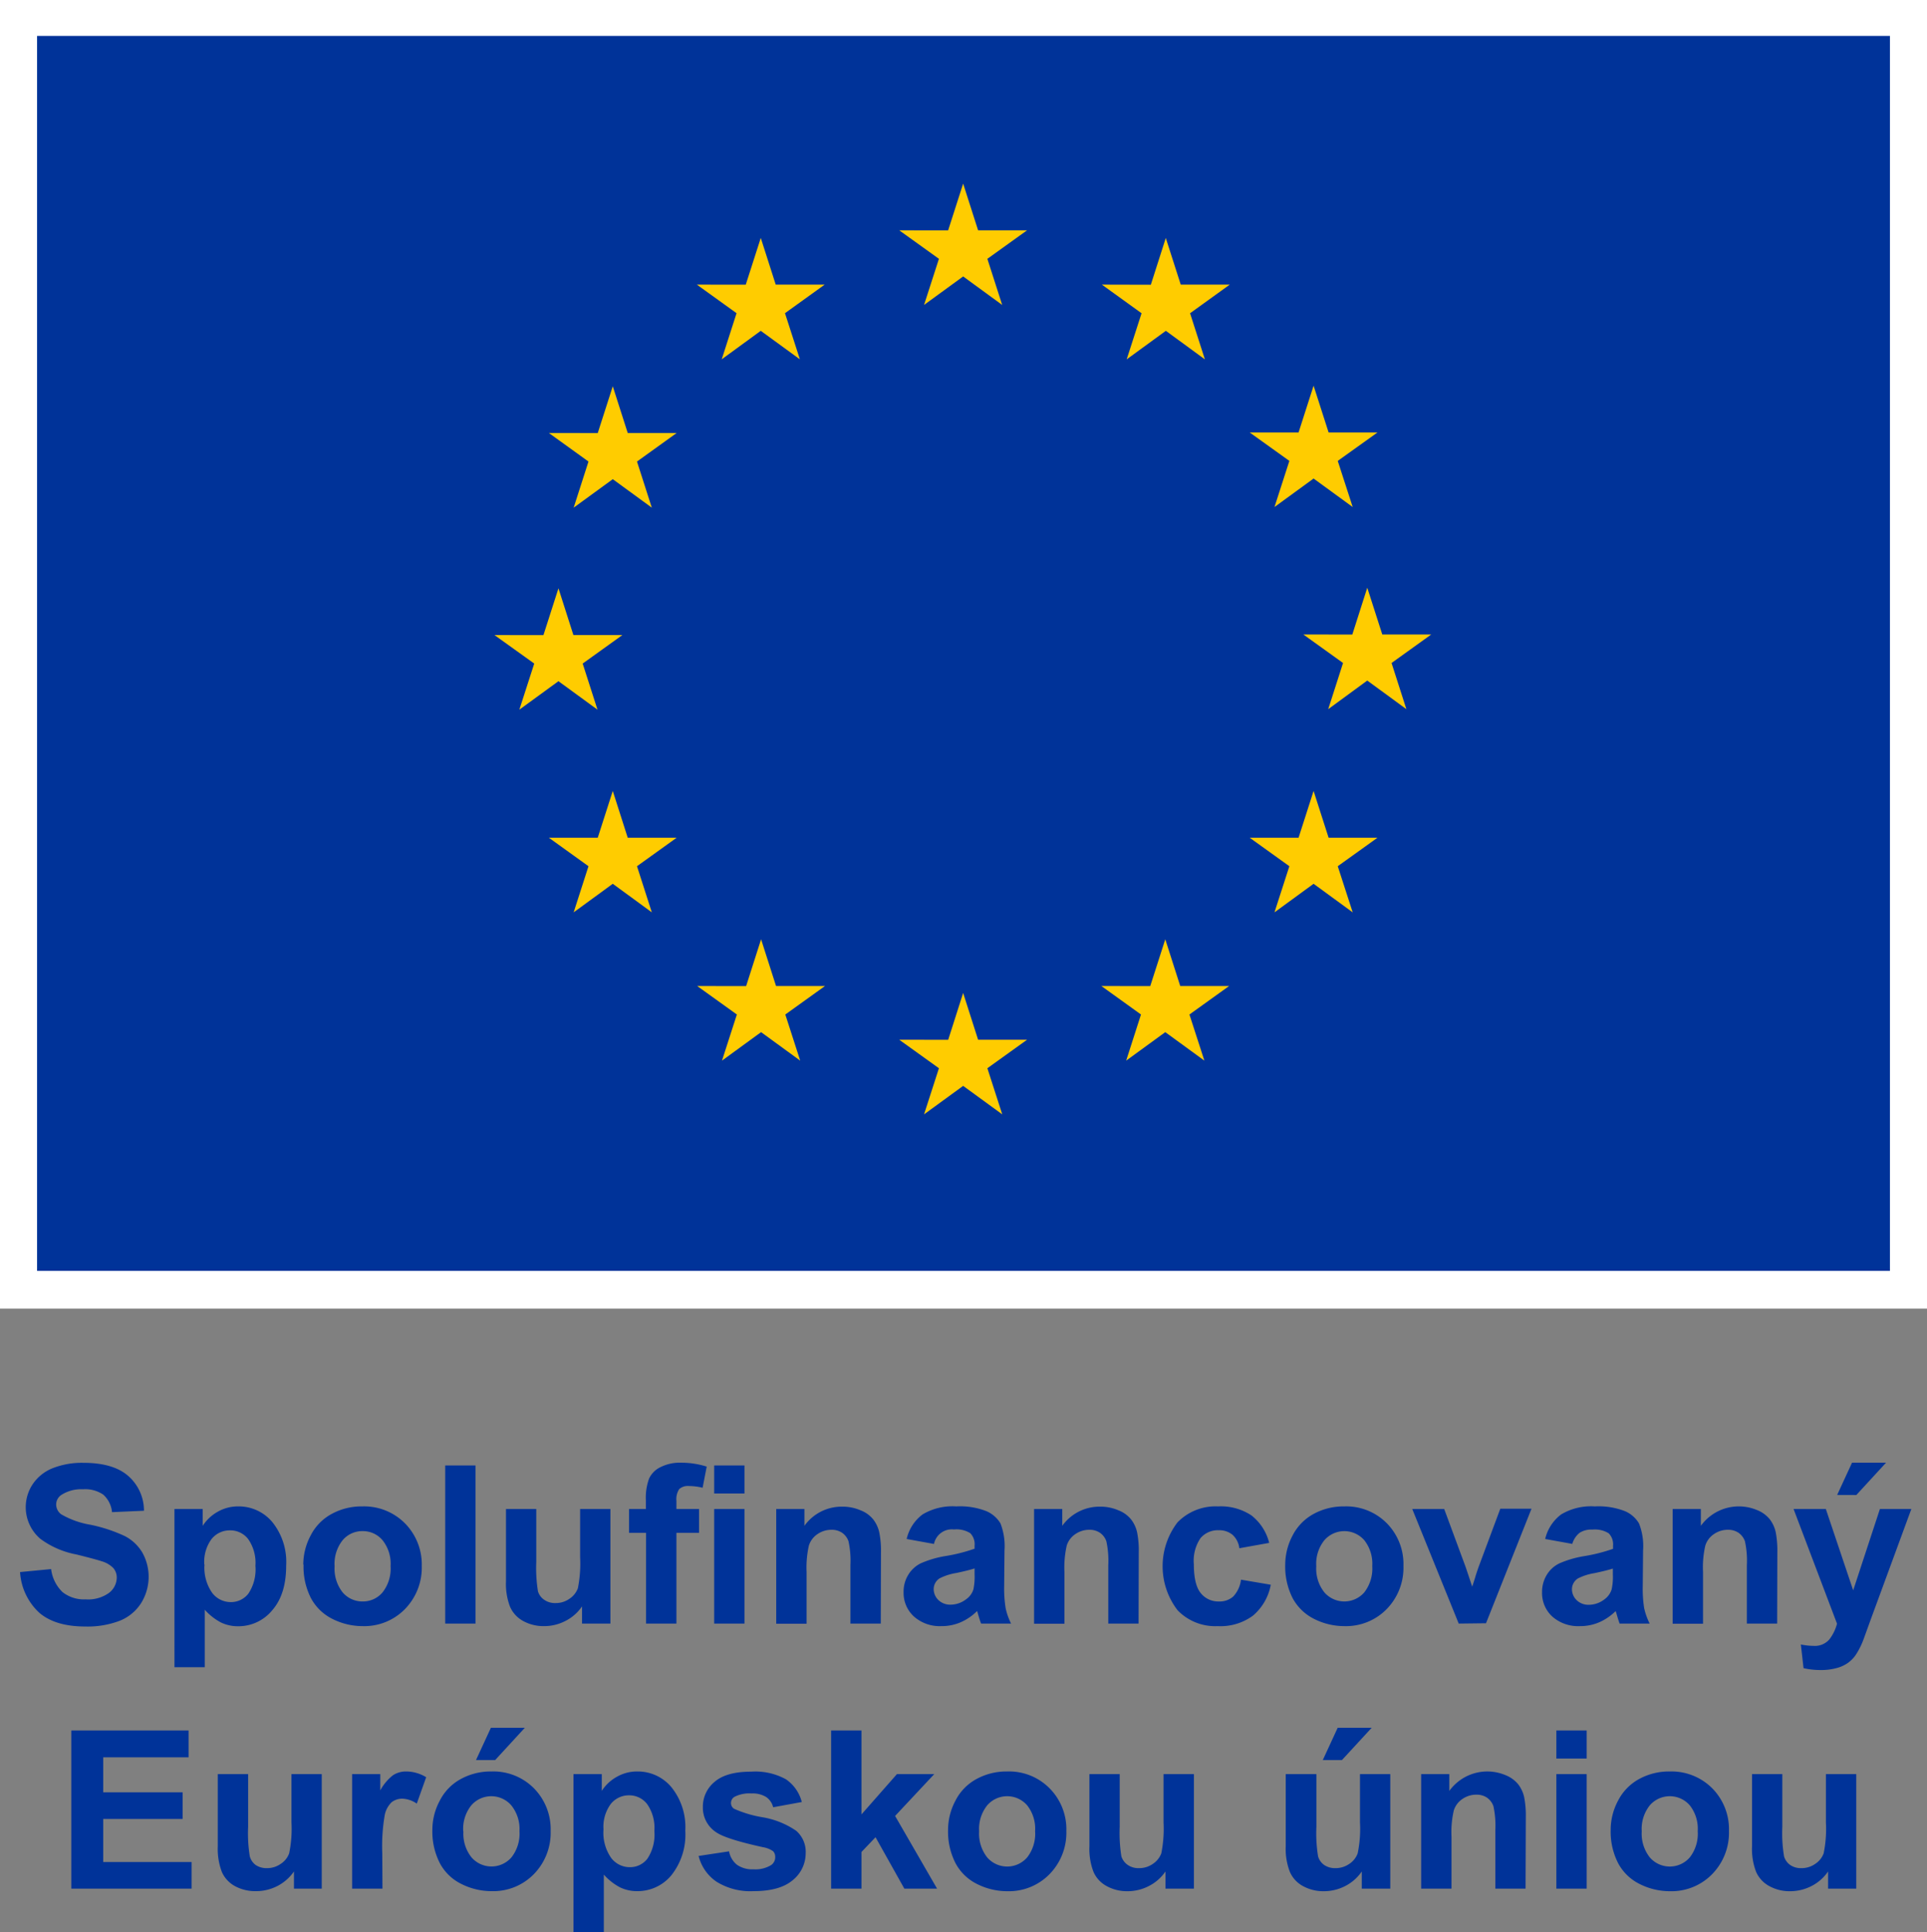 <svg xmlns="http://www.w3.org/2000/svg" viewBox="0 0 301.55 302.43"><rect x="0" y="0" width="301.55" height="302.43" fill="#808080" stroke="none"/><path fill="#fff" d="M0 0h301.55v204.83H0z"/><path fill="#039" d="M5.8 5.62h289.95v193.3H5.8z"/><path fill="#fc0" d="M144.6 47.73l6.12-4.46 6.11 4.46-2.32-7.22 6.21-4.46h-7.66l-2.34-7.31-2.35 7.32-7.65-.01 6.21 4.46-2.33 7.22zm-31.66 8.51l6.11-4.46 6.12 4.46-2.33-7.22 6.21-4.47h-7.66l-2.34-7.31-2.35 7.32-7.65-.01 6.21 4.47-2.32 7.22zm-17.05 4.22l-2.35 7.32-7.65-.01 6.2 4.47-2.32 7.22L95.89 75l6.11 4.46-2.32-7.22 6.21-4.47h-7.66l-2.34-7.31zm-8.5 46.16l6.11 4.46-2.32-7.22 6.21-4.46h-7.66l-2.34-7.32-2.35 7.33-7.66-.01 6.22 4.46-2.33 7.22 6.12-4.46zm10.84 24.5l-2.34-7.32-2.35 7.32h-7.65l6.2 4.46-2.32 7.22 6.12-4.47 6.11 4.47-2.32-7.22 6.21-4.46h-7.66zm23.21 23.21l-2.34-7.31-2.34 7.32-7.66-.01 6.21 4.46-2.33 7.22 6.12-4.46 6.12 4.46-2.33-7.22 6.21-4.46h-7.66zm31.62 8.41l-2.34-7.32-2.34 7.33-7.66-.01 6.21 4.46-2.33 7.22 6.12-4.46 6.12 4.46-2.33-7.22 6.21-4.46h-7.66zm31.63-8.41l-2.34-7.31-2.35 7.32-7.65-.01 6.2 4.46-2.32 7.22 6.12-4.46 6.12 4.46-2.34-7.22 6.21-4.46h-7.65zm23.22-23.21l-2.35-7.32-2.35 7.32h-7.65l6.21 4.46-2.33 7.22 6.12-4.47 6.12 4.47-2.34-7.22 6.22-4.46h-7.65zm16.06-31.81h-7.66l-2.35-7.32-2.34 7.33-7.66-.01 6.21 4.46-2.32 7.23 6.11-4.48 6.12 4.48-2.32-7.23 6.21-4.46zm-24.53-19.95l6.12-4.46 6.12 4.46-2.34-7.22 6.22-4.45h-7.65l-2.35-7.32-2.35 7.32h-7.65l6.21 4.45-2.33 7.22zm-17.01-42.11l-2.34 7.32-7.66-.02 6.21 4.48-2.33 7.22 6.13-4.47 6.11 4.47-2.32-7.22 6.21-4.48h-7.67l-2.34-7.3z"/><path d="M3.14 246.06l4.86-.47a6 6 0 001.78 3.6 5.4 5.4 0 003.62 1.14 5.58 5.58 0 003.64-1 3.05 3.05 0 001.23-2.39 2.27 2.27 0 00-.52-1.49 4.11 4.11 0 00-1.8-1.07c-.58-.2-1.92-.56-4-1.08a13.62 13.62 0 01-5.64-2.45 6.5 6.5 0 01-1.21-8.52 6.79 6.79 0 013.09-2.51 12.48 12.48 0 014.87-.86c3.11 0 5.45.69 7 2.05a7.21 7.21 0 012.47 5.45l-5 .22a4.22 4.22 0 00-1.37-2.74 5 5 0 00-3.17-.84 5.71 5.71 0 00-3.41.9 1.79 1.79 0 00-.79 1.53 1.93 1.93 0 00.76 1.47 13.47 13.47 0 004.6 1.65 24.28 24.28 0 015.39 1.78 6.85 6.85 0 012.73 2.57 7.78 7.78 0 01-.19 7.92 7.06 7.06 0 01-3.34 2.76 14.08 14.08 0 01-5.39.9q-4.69 0-7.21-2.16a9.46 9.46 0 01-3-6.33m24.16-9.9h4.42v2.63a6.63 6.63 0 012.33-2.19 6.34 6.34 0 013.26-.85 6.84 6.84 0 015.3 2.45 9.92 9.92 0 012.17 6.82c0 3-.72 5.32-2.19 7a6.83 6.83 0 01-5.32 2.49 6.1 6.1 0 01-2.69-.59 9 9 0 01-2.54-2v9H27.3zm4.7 8.66a6.89 6.89 0 001.2 4.46 3.65 3.65 0 002.92 1.45 3.44 3.44 0 002.75-1.33 6.83 6.83 0 001.1-4.35 6.5 6.5 0 00-1.13-4.18 3.52 3.52 0 00-2.84-1.37 3.64 3.64 0 00-2.88 1.34 6 6 0 00-1.15 4m15.49.03a9.68 9.68 0 011.16-4.58 7.89 7.89 0 013.3-3.37 9.74 9.74 0 014.77-1.17 9 9 0 016.67 2.64A9.15 9.15 0 0166 245.1a9.27 9.27 0 01-2.63 6.75 8.88 8.88 0 01-6.61 2.67 10.44 10.44 0 01-4.7-1.11 7.68 7.68 0 01-3.4-3.27 10.82 10.82 0 01-1.16-5.24m4.86.25a6 6 0 001.26 4.09 4.06 4.06 0 003.13 1.42 4 4 0 003.11-1.42 6 6 0 001.26-4.12 5.88 5.88 0 00-1.26-4.05 4 4 0 00-3.11-1.42 4 4 0 00-3.13 1.42 5.93 5.93 0 00-1.26 4.08m17.31-15.78h4.74v24.75h-4.74zm21.41 24.75v-2.69a6.92 6.92 0 01-2.58 2.27 7.19 7.19 0 01-3.36.82 6.6 6.6 0 01-3.25-.79 4.66 4.66 0 01-2.07-2.23 9.93 9.93 0 01-.64-4v-11.31h4.74v8.23a23.29 23.29 0 00.26 4.64 2.46 2.46 0 001 1.35 2.92 2.92 0 001.75.5 3.7 3.7 0 002.18-.67 3.39 3.39 0 001.32-1.65 19.64 19.64 0 00.35-4.84v-7.56h4.74v17.93zm7.36-17.93h2.63v-1.35a8.76 8.76 0 01.49-3.38 3.68 3.68 0 011.77-1.81 6.72 6.72 0 013.26-.71 13.37 13.37 0 014 .61l-.64 3.31a9.42 9.42 0 00-2.18-.27 2 2 0 00-1.48.48 2.85 2.85 0 00-.44 1.85v1.27h3.54v3.73h-3.54v14.2h-4.75v-14.2h-2.66zm13.32-6.82h4.74v4.39h-4.74zm0 6.82h4.74v17.93h-4.74zm26.07 17.93h-4.75V245a14.34 14.34 0 00-.3-3.76 2.68 2.68 0 00-1-1.33 2.86 2.86 0 00-1.65-.47 3.82 3.82 0 00-2.21.68 3.38 3.38 0 00-1.34 1.79 15.6 15.6 0 00-.36 4.12v8.12h-4.75v-17.96h4.41v2.63a7.16 7.16 0 015.91-3 7.07 7.07 0 012.87.57 4.71 4.71 0 012 1.44 5.13 5.13 0 01.93 2 14.44 14.44 0 01.27 3.19zm8.35-12.46l-4.3-.78a6.65 6.65 0 012.5-3.85 9.13 9.13 0 015.26-1.25 11.35 11.35 0 014.73.75 4.75 4.75 0 012.19 1.91 9.84 9.84 0 01.63 4.25l-.05 5.53a19.39 19.39 0 00.23 3.49 10 10 0 00.85 2.41h-4.69c-.13-.32-.28-.79-.46-1.41-.08-.27-.13-.46-.17-.55a8.35 8.35 0 01-2.6 1.77 7.47 7.47 0 01-3 .59A6.09 6.09 0 01143 253a5 5 0 01-1.6-3.8 5 5 0 01.73-2.71 4.72 4.72 0 012-1.82 16.19 16.19 0 013.77-1.11 26.11 26.11 0 004.61-1.16v-.48a2.46 2.46 0 00-.68-1.95 4.05 4.05 0 00-2.54-.58 2.85 2.85 0 00-3.13 2.25m6.35 3.85c-.61.2-1.57.44-2.89.72a8.74 8.74 0 00-2.58.83 2 2 0 00-.93 1.67 2.38 2.38 0 00.74 1.73 2.63 2.63 0 001.9.72 4 4 0 002.44-.85 2.94 2.94 0 001.14-1.56 9.74 9.74 0 00.18-2.32zm25.66 8.63h-4.74V245a14.34 14.34 0 00-.3-3.76 2.68 2.68 0 00-1-1.33 2.86 2.86 0 00-1.65-.47 3.82 3.82 0 00-2.21.68 3.38 3.38 0 00-1.34 1.79 15.6 15.6 0 00-.36 4.12v8.12h-4.75v-17.96h4.41v2.63a7.16 7.16 0 015.91-3 7.07 7.07 0 012.87.57 4.71 4.71 0 012 1.44 5.13 5.13 0 01.93 2 14.55 14.55 0 01.26 3.19zm20.45-12.63l-4.68.84a3.39 3.39 0 00-1.07-2.11 3.26 3.26 0 00-2.17-.71 3.55 3.55 0 00-2.83 1.23 6.28 6.28 0 00-1.05 4.09c0 2.13.36 3.63 1.07 4.51a3.51 3.51 0 002.88 1.32 3.2 3.2 0 002.21-.77 4.69 4.69 0 001.22-2.64l4.66.79a8.3 8.3 0 01-2.79 4.84 8.56 8.56 0 01-5.52 1.64 8.17 8.17 0 01-6.27-2.48 11.29 11.29 0 010-13.78 8.32 8.32 0 016.34-2.48 8.65 8.65 0 015.21 1.41 7.84 7.84 0 012.78 4.3m2.51 3.41a9.79 9.79 0 011.16-4.58 8 8 0 013.3-3.37 9.8 9.8 0 014.77-1.17 8.94 8.94 0 016.67 2.64 9.11 9.11 0 012.6 6.68 9.26 9.26 0 01-2.62 6.75 8.89 8.89 0 01-6.61 2.67 10.48 10.48 0 01-4.71-1.11 7.74 7.74 0 01-3.4-3.27 10.94 10.94 0 01-1.16-5.24m4.86.25a5.93 5.93 0 001.27 4.09 4.14 4.14 0 006.24 0 6.08 6.08 0 001.25-4.12 5.93 5.93 0 00-1.25-4.05 4.14 4.14 0 00-6.24 0 5.88 5.88 0 00-1.27 4.08m22.29 8.97L221 236.19h5l3.38 9.15 1 3c.26-.77.42-1.29.49-1.53.15-.51.32-1 .5-1.52l3.41-9.15h4.88l-7.12 17.93zm17.84-12.46l-4.31-.78a6.71 6.71 0 012.51-3.85 9.13 9.13 0 015.26-1.25 11.39 11.39 0 014.73.75 4.72 4.72 0 012.18 1.91 9.66 9.66 0 01.64 4.25l-.05 5.53a19.6 19.6 0 00.22 3.49 10.5 10.5 0 00.86 2.41h-4.7q-.18-.48-.45-1.41a19.3 19.3 0 00-.17-.55 8.47 8.47 0 01-2.6 1.77 7.51 7.51 0 01-2.95.59 6.13 6.13 0 01-4.37-1.5 5 5 0 01-1.6-3.8 5.14 5.14 0 01.73-2.71 4.69 4.69 0 012-1.82 16.19 16.19 0 013.77-1.11 26.36 26.36 0 004.61-1.16v-.48a2.46 2.46 0 00-.68-1.95 4.11 4.11 0 00-2.55-.58 3.39 3.39 0 00-2 .5 3.43 3.43 0 00-1.15 1.75m6.35 3.85c-.61.2-1.57.44-2.89.72a8.63 8.63 0 00-2.58.83 2 2 0 00-.93 1.67 2.38 2.38 0 00.74 1.73 2.62 2.62 0 001.89.72 4 4 0 002.45-.85 3 3 0 001.13-1.56 9.08 9.08 0 00.19-2.32zm25.71 8.61h-4.74V245a14.34 14.34 0 00-.3-3.76 2.74 2.74 0 00-1-1.33 2.88 2.88 0 00-1.65-.47 3.8 3.8 0 00-2.21.68 3.38 3.38 0 00-1.34 1.79 15.17 15.17 0 00-.36 4.12v8.12h-4.75v-17.96h4.41v2.63a7.33 7.33 0 018.78-2.47 4.78 4.78 0 012 1.44 5.13 5.13 0 01.93 2 15.2 15.2 0 01.26 3.19zm2.57-17.93h5.05l4.28 12.73 4.18-12.73h4.92l-6.34 17.25-1.13 3.12a12.09 12.09 0 01-1.19 2.4 5 5 0 01-1.3 1.34 5.52 5.52 0 01-1.8.8 9.1 9.1 0 01-2.43.29 12 12 0 01-2.68-.29l-.42-3.71a10.17 10.17 0 002 .22 3 3 0 002.45-1 6.87 6.87 0 001.21-2.47zm6.82-2.2l2.33-5.05h5.32l-4.65 5.06zM11.16 295.61v-24.75h18.35v4.19H16.15v5.48h12.43v4.17H16.15v6.74h13.83v4.17H11.16zm34.84 0v-2.69a7.08 7.08 0 01-2.58 2.27A7.23 7.23 0 0140 296a6.59 6.59 0 01-3.24-.79 4.68 4.68 0 01-2.04-2.21 10.11 10.11 0 01-.64-4v-11.32h4.75v8.24a22.43 22.43 0 00.26 4.63 2.49 2.49 0 00.91 1.35 3 3 0 001.76.5 3.67 3.67 0 002.17-.67 3.28 3.28 0 001.32-1.65 18.94 18.94 0 00.36-4.84v-7.56h4.74v17.93zm13.85 0H55.1v-17.93h4.41v2.55a7.53 7.53 0 012-2.38 3.69 3.69 0 012.05-.58 6 6 0 013.13.9l-1.47 4.13a4.21 4.21 0 00-2.23-.77 2.67 2.67 0 00-1.69.54 3.82 3.82 0 00-1.09 2 28.68 28.68 0 00-.39 6zm7.81-9.22a9.62 9.62 0 011.17-4.57 7.92 7.92 0 013.3-3.38 9.74 9.74 0 014.77-1.17 8.93 8.93 0 016.66 2.64 9.13 9.13 0 012.61 6.68 9.27 9.27 0 01-2.63 6.75 8.88 8.88 0 01-6.61 2.66 10.44 10.44 0 01-4.7-1.11 7.58 7.58 0 01-3.4-3.27 10.82 10.82 0 01-1.17-5.24m4.86.25a5.93 5.93 0 001.27 4.09 4.14 4.14 0 006.24 0 6 6 0 001.26-4.12 5.88 5.88 0 00-1.29-4.04 4.14 4.14 0 00-6.24 0 5.88 5.88 0 00-1.27 4.08m2-11.16l2.33-5.05h5.31l-4.64 5.05zm15.25 2.2h4.43v2.63a6.55 6.55 0 012.33-2.19 6.34 6.34 0 013.26-.85 6.84 6.84 0 015.3 2.45 9.94 9.94 0 012.18 6.82 10.23 10.23 0 01-2.2 7 6.84 6.84 0 01-5.32 2.46 6.07 6.07 0 01-2.69-.59 9 9 0 01-2.54-2v9h-4.75zm4.7 8.66a6.87 6.87 0 001.2 4.46 3.65 3.65 0 002.92 1.45 3.41 3.41 0 002.75-1.33 6.83 6.83 0 001.09-4.35 6.5 6.5 0 00-1.12-4.18 3.52 3.52 0 00-2.81-1.39 3.63 3.63 0 00-2.88 1.34 6 6 0 00-1.15 4m14.89 4.15l4.76-.72a3.48 3.48 0 001.23 2.1 4.16 4.16 0 002.6.71 4.7 4.7 0 002.77-.67 1.49 1.49 0 00.62-1.27 1.26 1.26 0 00-.33-.89 3.87 3.87 0 00-1.59-.63c-3.83-.84-6.25-1.61-7.28-2.31a4.59 4.59 0 01-2.12-4 5 5 0 011.84-3.92c1.22-1.06 3.13-1.59 5.7-1.59a9.92 9.92 0 015.47 1.2 6.14 6.14 0 012.47 3.55l-4.48.82a2.75 2.75 0 00-1.09-1.6 4 4 0 00-2.28-.56 5.15 5.15 0 00-2.69.53 1.12 1.12 0 00-.54 1 1.06 1.06 0 00.47.86 18 18 0 004.44 1.33 13.18 13.18 0 015.29 2.12 4.36 4.36 0 011.49 3.52 5.42 5.42 0 01-2.06 4.24Q122 296 117.92 296a10 10 0 01-5.8-1.48 6.87 6.87 0 01-2.79-4m20.73 5.09v-24.75h4.75v13.13l5.55-6.31h5.84l-6.13 6.55 6.57 11.38h-5.12l-4.51-8.05-2.2 2.31v5.74h-4.75zm18.3-9.22a9.69 9.69 0 011.17-4.58 7.89 7.89 0 013.3-3.37 9.73 9.73 0 014.76-1.17 8.91 8.91 0 016.67 2.65 9.09 9.09 0 012.61 6.67 9.27 9.27 0 01-2.63 6.75 8.88 8.88 0 01-6.61 2.67 10.44 10.44 0 01-4.7-1.11 7.63 7.63 0 01-3.4-3.27 10.82 10.82 0 01-1.17-5.24m4.86.25a6 6 0 001.27 4.09 4.14 4.14 0 006.24 0 6 6 0 001.25-4.12 5.9 5.9 0 00-1.25-4.05 4.14 4.14 0 00-6.24 0 5.93 5.93 0 00-1.27 4.08m29.16 8.97v-2.69a6.92 6.92 0 01-2.58 2.27 7.19 7.19 0 01-3.36.82 6.53 6.53 0 01-3.24-.79 4.63 4.63 0 01-2.08-2.23 9.93 9.93 0 01-.64-4v-11.31h4.74v8.24a23.23 23.23 0 00.26 4.63 2.56 2.56 0 001 1.35 2.92 2.92 0 001.75.5 3.7 3.7 0 002.18-.67 3.39 3.39 0 001.32-1.65 19.64 19.64 0 00.35-4.84v-7.56h4.75v17.93zm30.72 0v-2.69a7 7 0 01-2.57 2.27 7.23 7.23 0 01-3.37.82 6.59 6.59 0 01-3.24-.79 4.61 4.61 0 01-2.07-2.23 9.91 9.91 0 01-.65-4v-11.31h4.8v8.24a22.43 22.43 0 00.26 4.63 2.49 2.49 0 00.95 1.35 3 3 0 001.76.5 3.72 3.72 0 002.18-.67 3.31 3.31 0 001.31-1.65 18.94 18.94 0 00.36-4.84v-7.56h4.74v17.93zm-6.1-20.13l2.33-5.05h5.32l-4.65 5.05zm31.73 20.13H234v-9.15a14.34 14.34 0 00-.3-3.76 2.74 2.74 0 00-1-1.33 2.88 2.88 0 00-1.65-.47 3.8 3.8 0 00-2.21.68 3.38 3.38 0 00-1.34 1.79 15.17 15.17 0 00-.36 4.12v8.12h-4.75v-17.93h4.41v2.63a7.33 7.33 0 018.78-2.47 4.87 4.87 0 012 1.44 5.11 5.11 0 01.93 2 15 15 0 01.26 3.18zm4.82-24.75h4.74v4.39h-4.74zm0 6.82h4.74v17.93h-4.74zm8.5 8.71a9.69 9.69 0 011.17-4.58 8 8 0 013.3-3.37 9.73 9.73 0 014.76-1.17 9 9 0 016.68 2.65 9.12 9.12 0 012.6 6.67 9.27 9.27 0 01-2.63 6.75 8.88 8.88 0 01-6.61 2.67 10.44 10.44 0 01-4.7-1.11 7.63 7.63 0 01-3.4-3.27 10.82 10.82 0 01-1.17-5.24m4.86.25a6 6 0 001.27 4.09 4.14 4.14 0 006.24 0 6 6 0 001.25-4.12 5.9 5.9 0 00-1.25-4.05 4.14 4.14 0 00-6.24 0 5.93 5.93 0 00-1.27 4.08m29.16 8.97v-2.69a7 7 0 01-2.57 2.27 7.26 7.26 0 01-3.37.82 6.53 6.53 0 01-3.24-.79 4.68 4.68 0 01-2.08-2.23 9.93 9.93 0 01-.64-4v-11.31h4.74v8.24a22.12 22.12 0 00.27 4.63 2.49 2.49 0 00.95 1.35 2.94 2.94 0 001.75.5 3.68 3.68 0 002.18-.67 3.34 3.34 0 001.32-1.65 19.13 19.13 0 00.35-4.84v-7.56h4.75v17.93z" fill="#039"/></svg>
